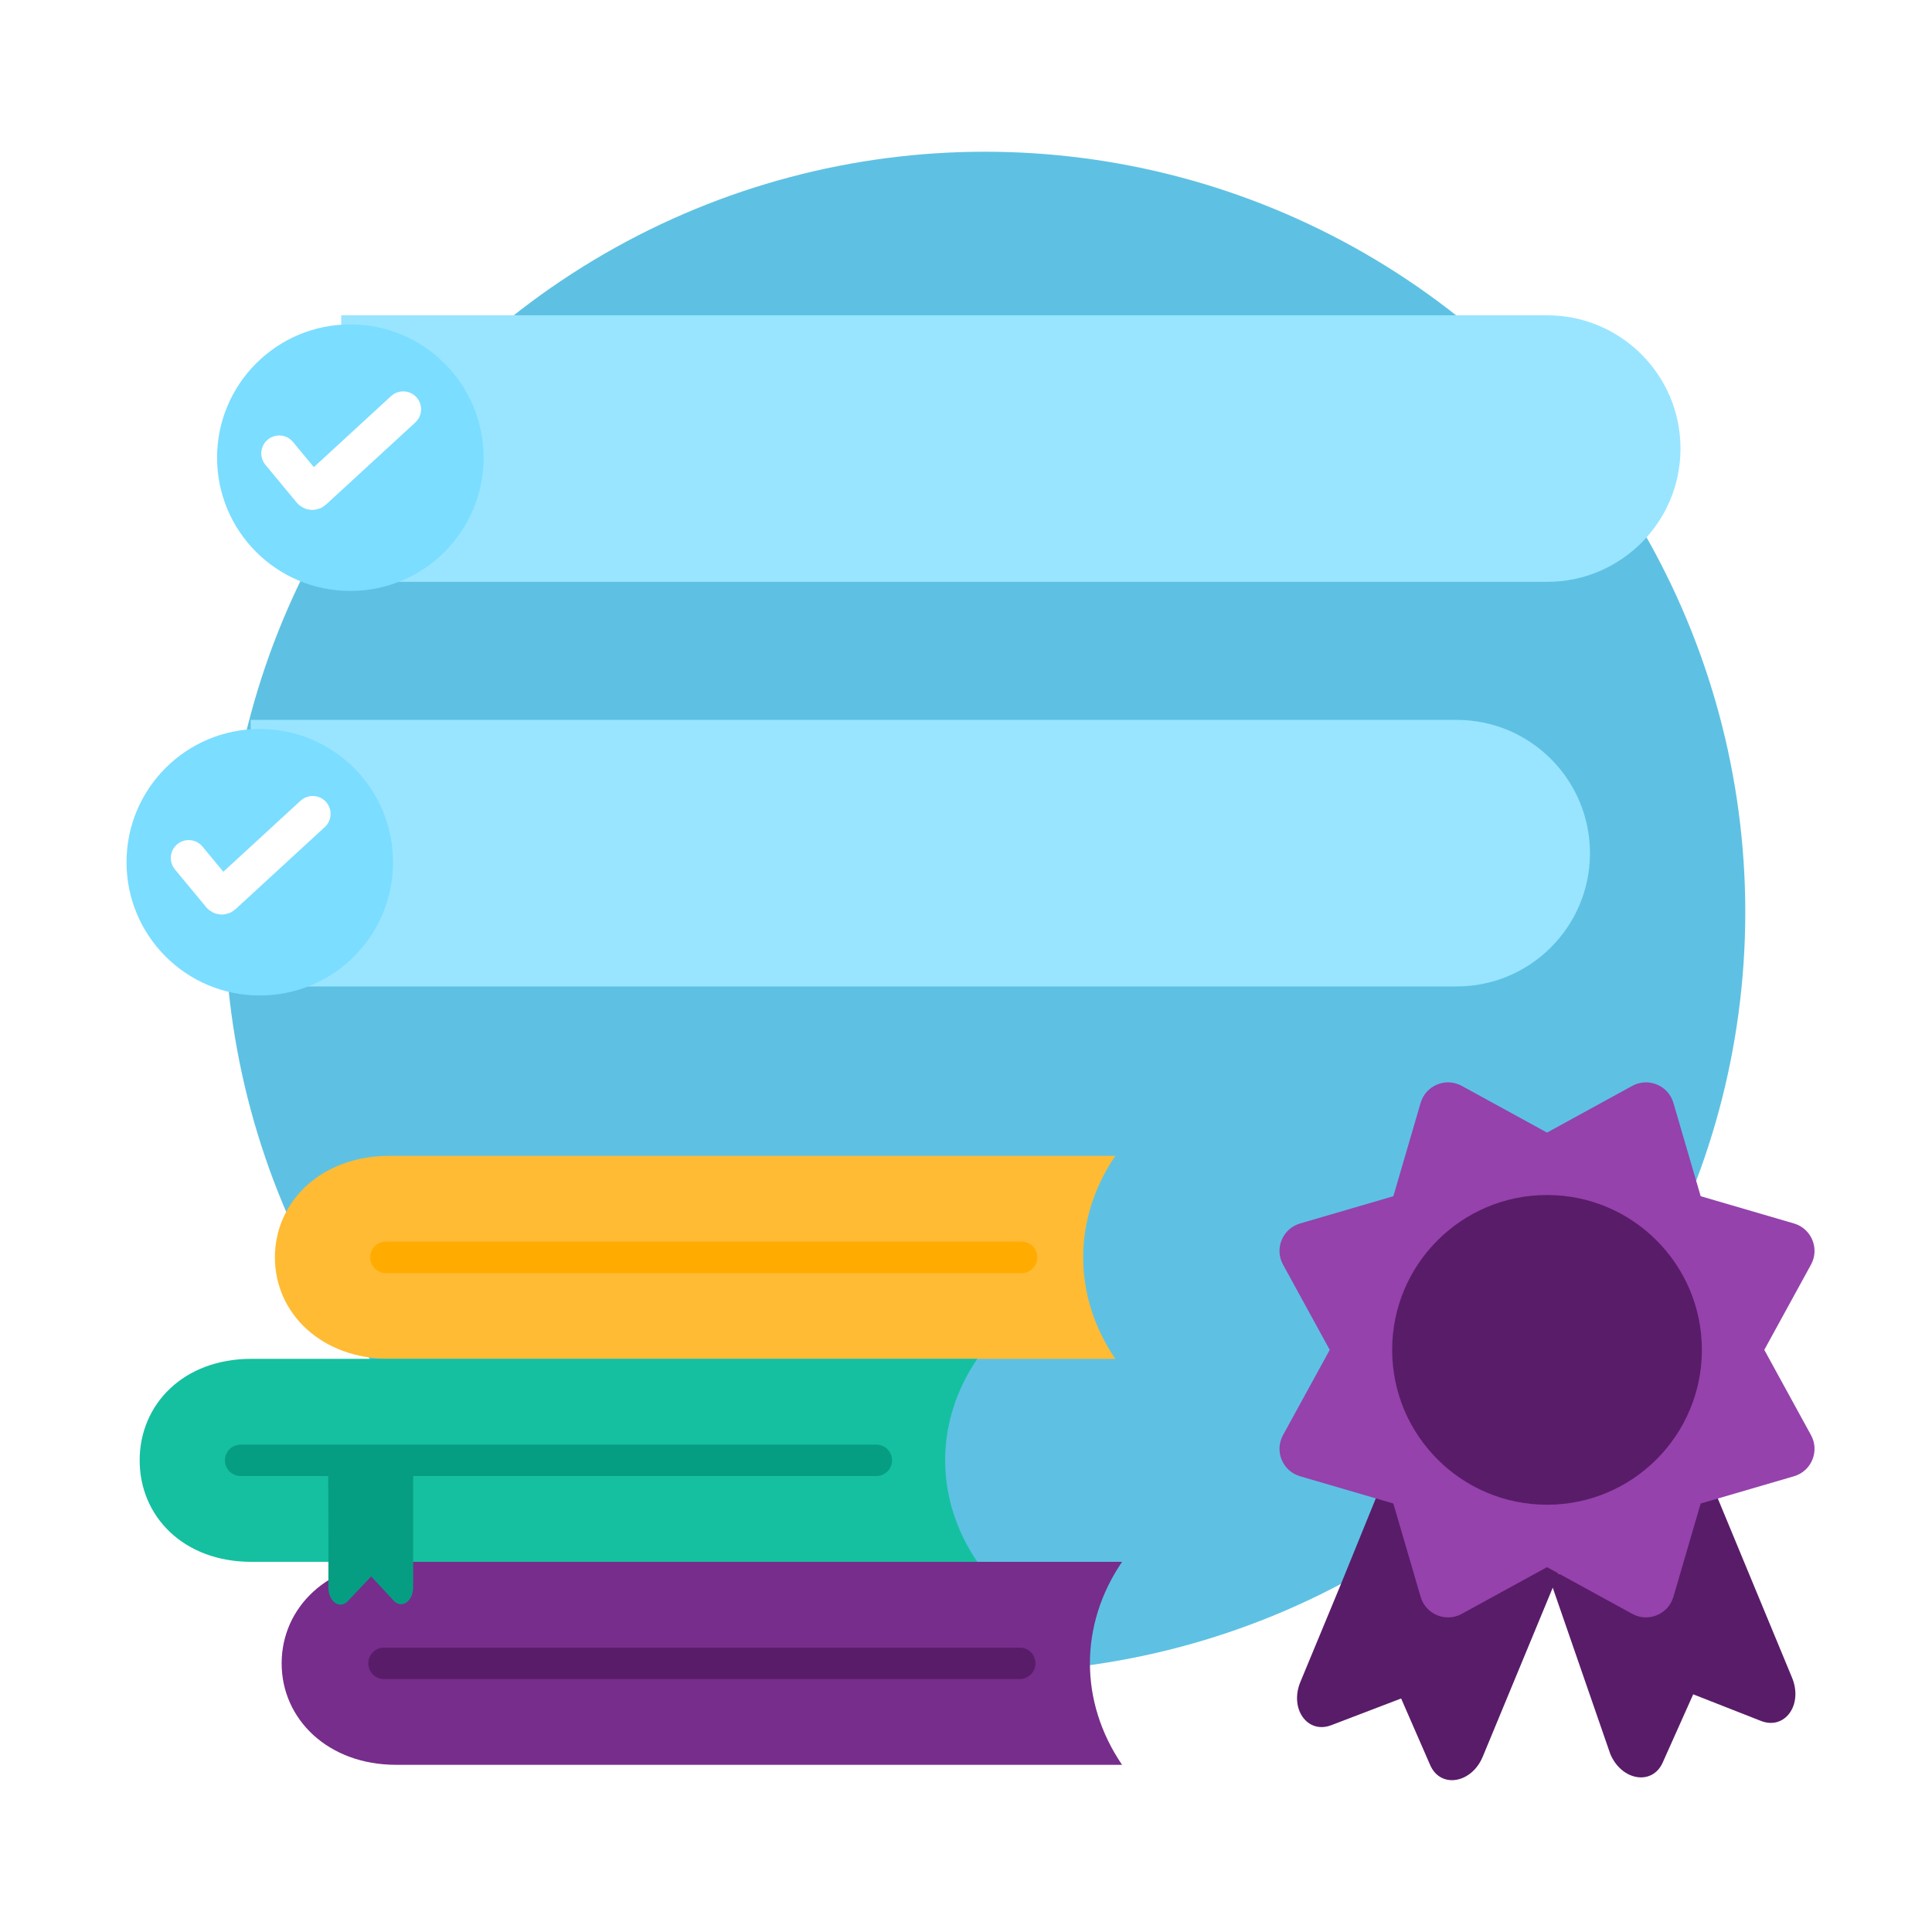 <?xml version="1.0" encoding="UTF-8"?> <svg xmlns="http://www.w3.org/2000/svg" xmlns:xlink="http://www.w3.org/1999/xlink" id="Step-3" viewBox="0 0 450 450"><defs><style> .cls-1 { fill: #ffbb34; } .cls-2 { fill: #15c0a1; } .cls-3 { fill: #069e83; } .cls-4 { fill: #9542ac; } .cls-5 { fill: #99e5ff; } .cls-6 { fill: #591c69; } .cls-7 { fill: #5ec1e3; } .cls-8 { fill: #772d8b; } .cls-9 { stroke: #fff; stroke-width: 8.34px; } .cls-9, .cls-10, .cls-11, .cls-12 { fill: none; stroke-linecap: round; stroke-miterlimit: 10; } .cls-13 { filter: url(#drop-shadow-7); } .cls-13, .cls-14 { fill: #7bddff; } .cls-14 { filter: url(#drop-shadow-8); } .cls-10 { stroke: #591c69; } .cls-10, .cls-11, .cls-12 { stroke-width: 7.33px; } .cls-11 { stroke: #ffab00; } .cls-12 { stroke: #069e83; } </style><filter id="drop-shadow-7" filterUnits="userSpaceOnUse"><feOffset dx="2.12" dy="2.12"></feOffset><feGaussianBlur result="blur" stdDeviation="3.39"></feGaussianBlur><feFlood flood-color="#000" flood-opacity=".1"></feFlood><feComposite in2="blur" operator="in"></feComposite><feComposite in="SourceGraphic"></feComposite></filter><filter id="drop-shadow-8" filterUnits="userSpaceOnUse"><feOffset dx="2.12" dy="2.12"></feOffset><feGaussianBlur result="blur-2" stdDeviation="3.39"></feGaussianBlur><feFlood flood-color="#000" flood-opacity=".1"></feFlood><feComposite in2="blur-2" operator="in"></feComposite><feComposite in="SourceGraphic"></feComposite></filter></defs><circle class="cls-7" cx="229.41" cy="212.44" r="177.1"></circle><g><path class="cls-5" d="m79.48,73.44h280.9c17.13,0,31.04,13.91,31.04,31.04h0c0,17.13-13.91,31.04-31.04,31.04H79.48v-62.07h0Z"></path><g><circle class="cls-13" cx="79.48" cy="104.48" r="31.04"></circle><path class="cls-9" d="m65.03,105.6l7.29,8.8c.2.25.57.27.8.05l20.79-19.12"></path></g></g><g><path class="cls-5" d="m58.39,167.68h280.9c17.13,0,31.04,13.91,31.04,31.04h0c0,17.13-13.91,31.04-31.04,31.04H58.39v-62.07h0Z"></path><g><circle class="cls-14" cx="58.39" cy="198.71" r="31.04"></circle><path class="cls-9" d="m43.95,199.84l7.29,8.8c.2.25.57.27.8.05l20.79-19.12"></path></g></g><g><path class="cls-6" d="m360.93,367.69l14.12,40.8c2.6,6.27,9.79,7.48,12.22,2.05l7.11-15.9,15.77,6.19c5.58,2.19,9.86-3.76,7.25-10.07l-17.93-43.28"></path><path class="cls-6" d="m321.1,347.4l-8.86,21.79-2.91,7.02-2.65,6.39-3.79,9.14c-2.6,6.27,1.64,12.22,7.19,10.09l16.27-6.22,6.77,15.52c2.4,5.49,9.64,4.31,12.25-1.99l17.88-43.17"></path><path class="cls-4" d="m360.33,263.8l-19.86-10.88c-3.73-2.04-8.39-.11-9.58,3.97l-6.35,21.73-21.73,6.35c-2.04.6-3.54,2.06-4.28,3.84-.74,1.78-.71,3.88.31,5.74l10.88,19.86-10.88,19.86c-2.04,3.73-.11,8.39,3.97,9.58l21.73,6.35,6.35,21.73c1.19,4.08,5.85,6.01,9.58,3.97l19.86-10.88,19.86,10.88c3.73,2.04,8.39.11,9.58-3.97l6.35-21.73,21.73-6.35c4.08-1.19,6.01-5.85,3.97-9.58l-10.88-19.86,10.88-19.86c2.04-3.73.11-8.39-3.97-9.58l-21.73-6.35-6.35-21.73c-1.19-4.08-5.85-6.01-9.58-3.97l-19.86,10.88Z"></path><circle class="cls-6" cx="360.33" cy="314.41" r="36.07"></circle></g><g><path class="cls-8" d="m92.25,363.78h169.1s0,0,0,0c-9.98,14.68-9.98,32.6,0,47.28h0s-169.1,0-169.1,0c-15.79,0-26.65-10.58-26.65-23.64h0c0-13.06,10.86-23.64,26.65-23.64Z"></path><path class="cls-1" d="m90.68,269.22h169.1s0,0,0,0c-9.98,14.68-9.98,32.6,0,47.28h0s-169.1,0-169.1,0c-15.79,0-26.65-10.58-26.65-23.64h0c0-13.06,10.86-23.64,26.65-23.64Z"></path><path class="cls-2" d="m58.53,316.5h169.1s0,0,0,0c-9.98,14.68-9.98,32.6,0,47.28h0s-169.1,0-169.1,0c-15.79,0-26-10.58-26-23.64h0c0-13.06,10.21-23.64,26-23.64Z"></path><line class="cls-11" x1="89.89" y1="292.86" x2="237.94" y2="292.86"></line><line class="cls-12" x1="56.05" y1="340.14" x2="204.11" y2="340.14"></line><line class="cls-10" x1="89.45" y1="387.42" x2="237.51" y2="387.42"></line><path class="cls-3" d="m76.42,340.25l.07,17.78v3.66s0,3.33,0,3.33v4.76c0,3.27,2.66,5.13,4.52,3.16l5.44-5.76,5.25,5.65c1.86,2,4.54.14,4.54-3.14v-28.94"></path></g></svg> 
